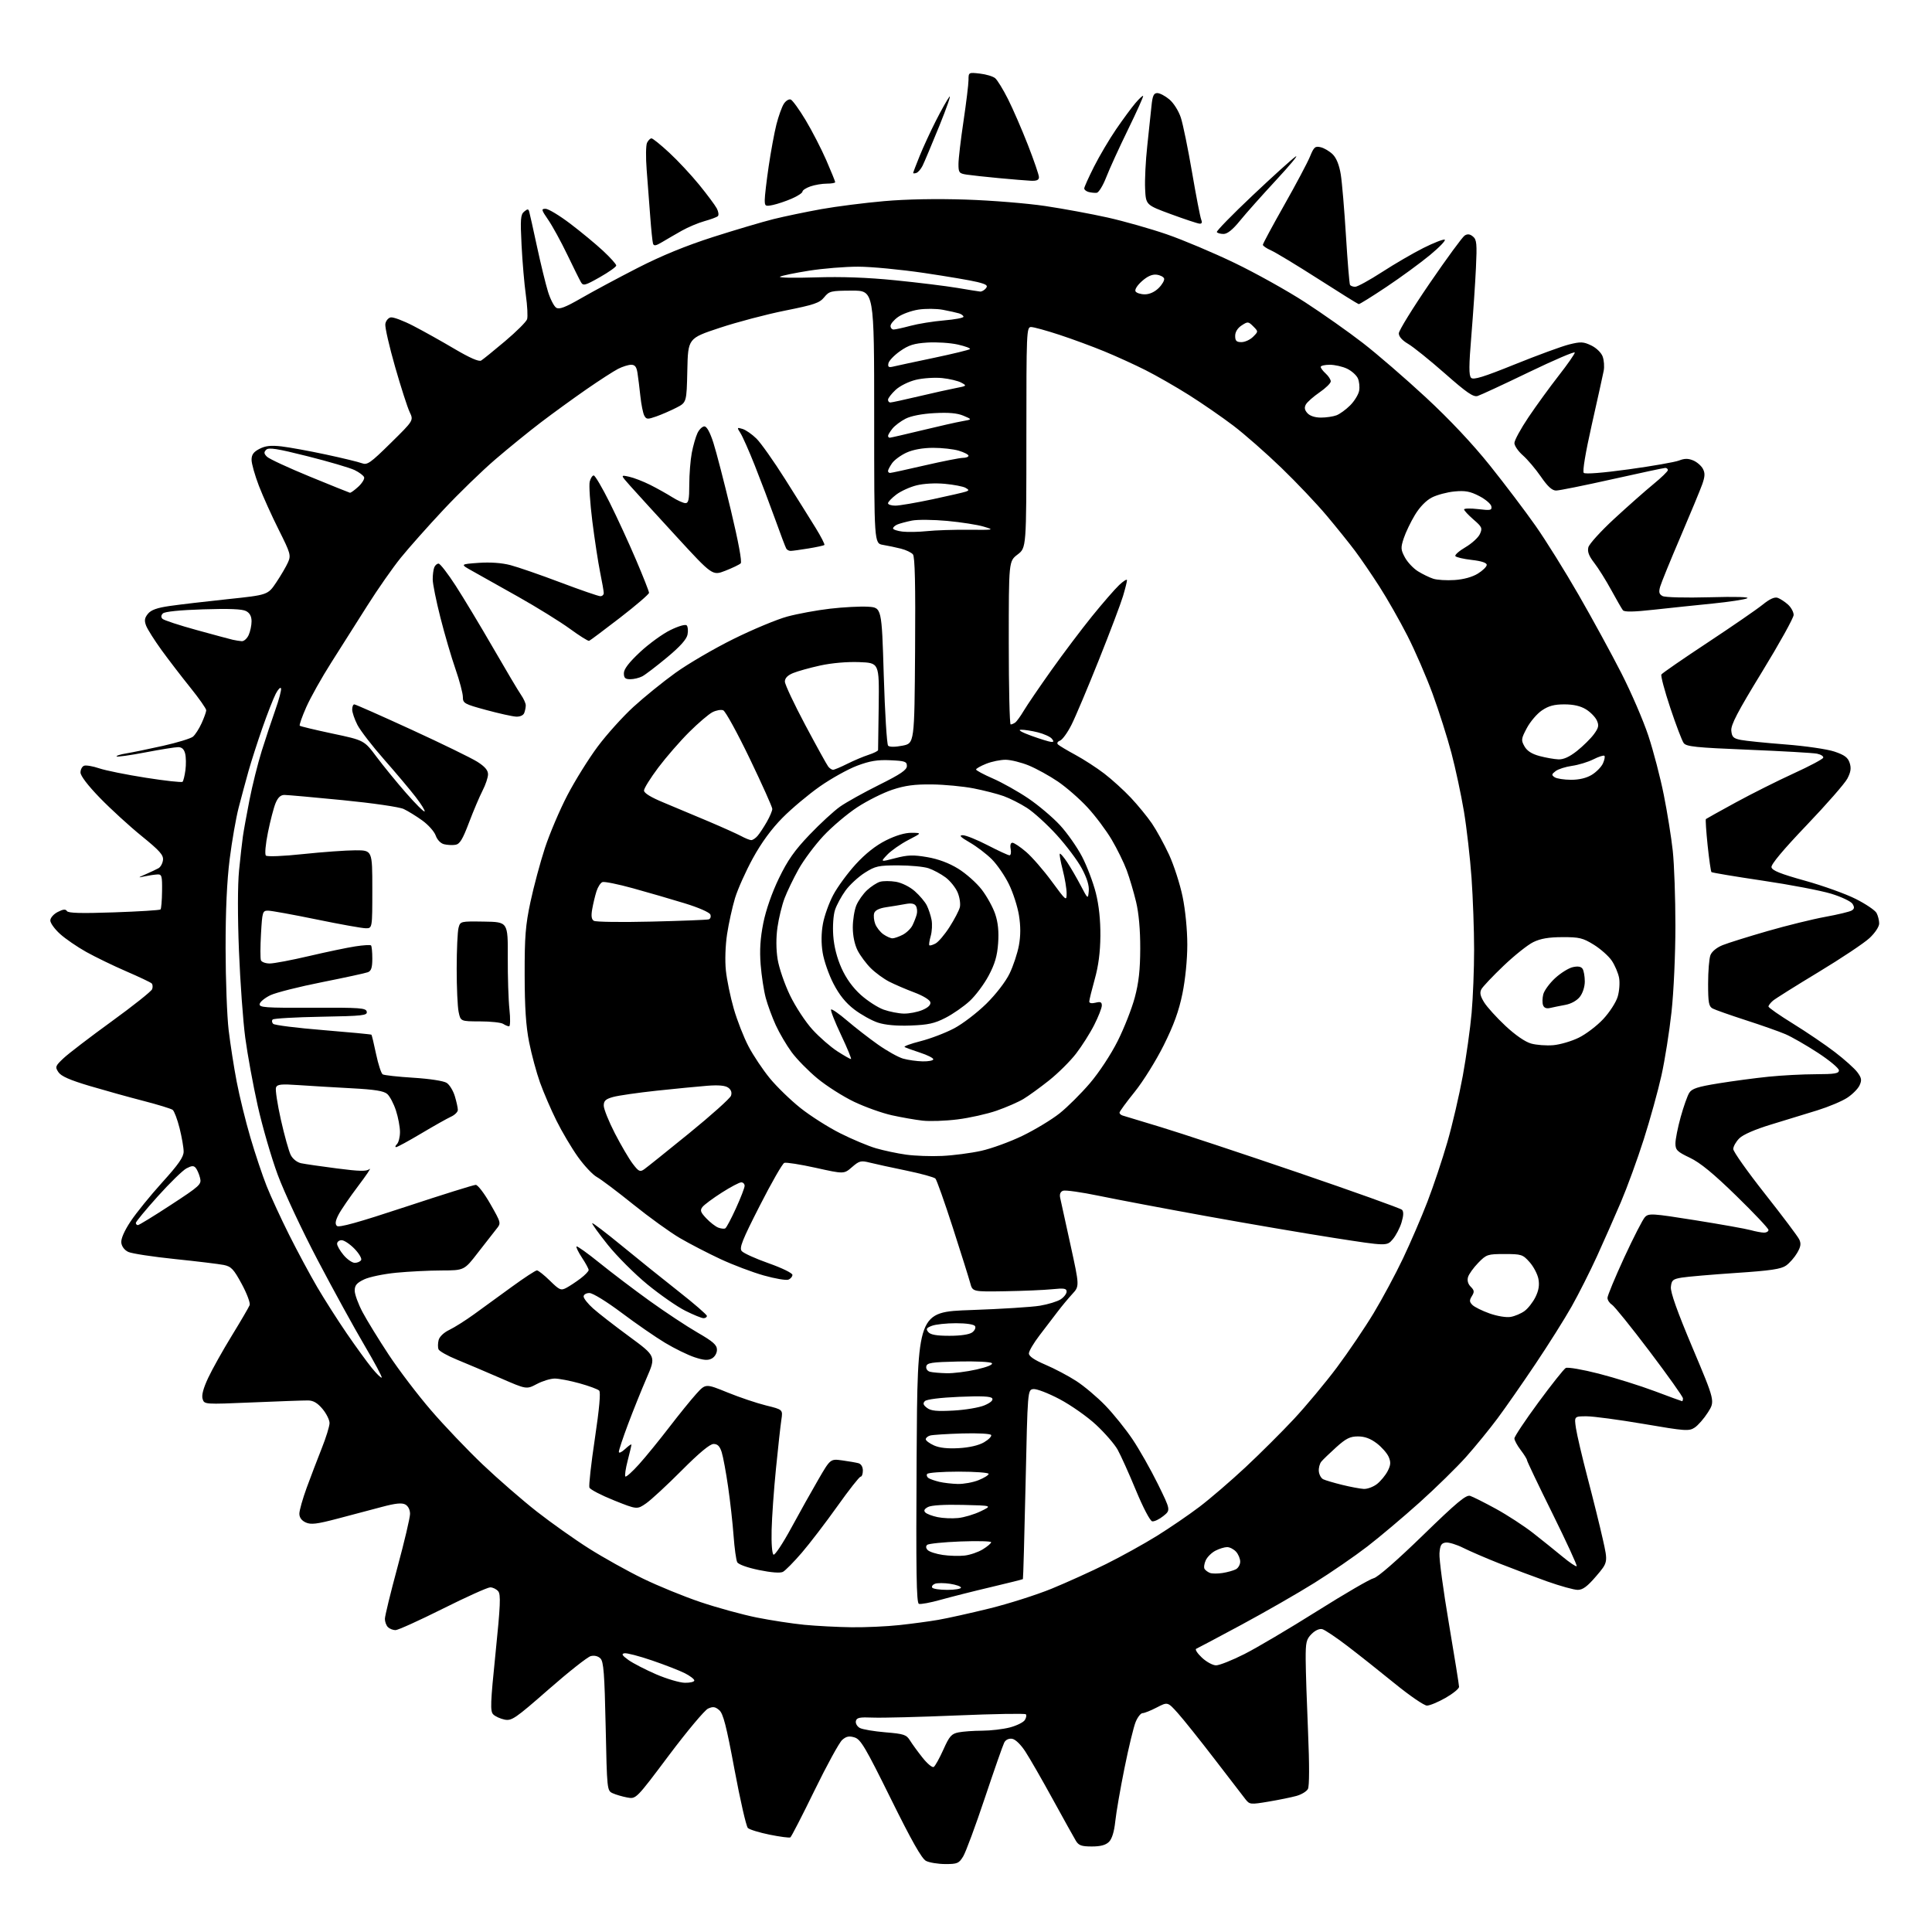 <?xml version="1.0" encoding="UTF-8" standalone="no"?>
<svg 
  version="1.1" 
  xmlns="http://www.w3.org/2000/svg" 
  xmlns:xlink="http://www.w3.org/1999/xlink" 
  xmlns:svg="http://www.w3.org/2000/svg"
  xmlns:rdf="http://www.w3.org/1999/02/22-rdf-syntax-ns#"
  xmlns:cc="http://creativecommons.org/ns#"
  xmlns:dc="http://purl.org/dc/elements/1.1/"
  viewBox="0 0 768 768"
  width="768"
  height="768"
>
<style>svg {background-color: white; }</style>"
<path stroke="none" fill="black" fill-rule="evenodd" d="M375.76,740.99C372.87,740.98 369.42,740.41 368.11,739.74C366.40,738.85 362.42,731.83 354.11,715.01C343.99,694.53 342.14,691.40 339.69,690.65C337.53,689.99 336.40,690.22 334.78,691.65C333.63,692.67 328.68,701.70 323.79,711.72C318.90,721.75 314.57,730.15 314.18,730.39C313.78,730.63 310.09,730.15 305.98,729.32C301.87,728.49 297.96,727.29 297.29,726.66C296.63,726.02 294.25,715.60 291.99,703.50C288.73,685.97 287.49,681.15 285.89,679.80C284.28,678.42 283.42,678.31 281.45,679.20C280.11,679.82 273.12,688.16 265.92,697.75C252.84,715.19 252.84,715.19 249.33,714.53C247.40,714.17 244.80,713.41 243.56,712.84C241.31,711.82 241.29,711.59 240.76,686.30C240.31,665.28 239.95,660.52 238.69,659.27C237.75,658.32 236.28,657.97 234.83,658.33C233.55,658.66 226.01,664.61 218.08,671.56C204.82,683.17 203.42,684.13 200.59,683.57C198.91,683.23 196.88,682.31 196.08,681.51C194.82,680.25 194.94,677.12 196.99,657.09C198.92,638.20 199.11,633.84 198.05,632.56C197.34,631.70 195.91,631.00 194.87,631.00C193.83,631.00 185.34,634.83 176.00,639.50C166.66,644.17 158.21,648.00 157.21,648.00C156.21,648.00 154.86,647.46 154.20,646.80C153.54,646.14 153.00,644.67 153.00,643.53C153.00,642.40 155.25,633.16 158.00,623.00C160.75,612.84 163.00,603.30 163.00,601.80C163.00,600.14 162.25,598.67 161.10,598.05C159.72,597.32 157.19,597.58 151.85,599.01C147.81,600.09 139.90,602.18 134.28,603.66C125.89,605.87 123.61,606.14 121.53,605.20C119.88,604.44 119.00,603.24 119.00,601.71C119.00,600.43 120.31,595.81 121.90,591.44C123.50,587.07 126.20,580.00 127.90,575.72C129.61,571.45 131.00,566.93 131.00,565.69C131.00,564.44 129.74,561.92 128.21,560.08C126.22,557.70 124.56,556.72 122.46,556.70C120.83,556.68 110.89,557.03 100.36,557.48C81.24,558.29 81.23,558.29 80.54,556.11C80.07,554.65 80.81,551.88 82.76,547.72C84.36,544.30 88.60,536.73 92.17,530.91C95.74,525.09 98.92,519.64 99.24,518.81C99.56,517.98 98.15,514.21 96.10,510.42C92.88,504.47 91.92,503.45 88.94,502.84C87.05,502.46 78.30,501.40 69.50,500.49C60.70,499.58 52.38,498.31 51.00,497.66C49.49,496.95 48.39,495.50 48.22,493.99C48.05,492.42 49.41,489.29 51.93,485.50C54.12,482.20 59.75,475.25 64.45,470.06C70.98,462.85 73.00,459.94 73.00,457.76C73.00,456.19 72.27,452.02 71.39,448.48C70.50,444.95 69.26,441.67 68.64,441.19C68.01,440.72 62.78,439.11 57.00,437.62C51.22,436.13 41.59,433.45 35.59,431.67C27.74,429.33 24.28,427.80 23.22,426.20C21.84,424.12 21.97,423.76 25.27,420.65C27.21,418.82 35.79,412.26 44.33,406.06C52.88,399.86 60.14,394.09 60.47,393.23C60.80,392.37 60.71,391.32 60.28,390.91C59.85,390.49 55.30,388.33 50.16,386.11C45.02,383.89 37.88,380.42 34.28,378.41C30.68,376.40 25.99,373.18 23.87,371.26C21.74,369.34 20.00,366.93 20.00,365.91C20.00,364.86 21.29,363.39 22.94,362.53C25.10,361.42 26.08,361.32 26.60,362.16C27.11,362.99 32.23,363.13 45.29,362.68C55.18,362.34 63.52,361.82 63.81,361.52C64.10,361.23 64.38,357.96 64.42,354.25C64.49,348.11 64.32,347.51 62.50,347.61C61.40,347.67 59.15,348.01 57.50,348.36C54.69,348.97 54.73,348.91 58.00,347.49C59.92,346.65 62.17,345.59 63.00,345.13C63.83,344.67 64.63,343.21 64.79,341.88C65.03,339.91 63.49,338.17 56.29,332.33C51.46,328.41 44.01,321.60 39.75,317.21C34.97,312.29 32.00,308.41 32.00,307.08C32.00,305.90 32.63,304.69 33.41,304.40C34.18,304.10 36.89,304.56 39.42,305.42C41.95,306.28 50.31,307.97 58.00,309.17C65.68,310.38 72.24,311.10 72.57,310.77C72.90,310.44 73.41,308.36 73.71,306.14C74.00,303.93 73.96,300.97 73.60,299.56C73.17,297.81 72.28,297.00 70.82,297.00C69.65,297.00 63.77,297.94 57.76,299.09C51.76,300.24 46.62,300.96 46.36,300.69C46.09,300.42 47.81,299.88 50.18,299.49C52.56,299.10 59.13,297.75 64.79,296.48C70.45,295.21 75.81,293.57 76.70,292.84C77.59,292.10 79.14,289.70 80.14,287.50C81.14,285.30 81.97,282.98 81.98,282.35C81.99,281.72 79.16,277.67 75.68,273.35C72.20,269.03 67.04,262.31 64.21,258.41C61.39,254.51 58.63,250.15 58.08,248.71C57.31,246.68 57.47,245.64 58.80,244.00C60.05,242.46 62.41,241.61 67.50,240.88C71.35,240.32 81.70,239.11 90.49,238.18C106.48,236.50 106.48,236.50 109.83,231.50C111.67,228.75 113.77,225.17 114.49,223.53C115.72,220.76 115.48,219.94 110.83,210.65C108.09,205.20 104.53,197.32 102.92,193.14C101.32,188.96 100.00,184.31 100.00,182.80C100.00,180.73 100.78,179.65 103.14,178.43C105.50,177.21 107.68,176.97 111.89,177.45C114.98,177.81 122.89,179.25 129.48,180.66C136.07,182.07 142.54,183.64 143.86,184.14C145.99,184.95 147.21,184.10 155.34,176.09C164.44,167.14 164.44,167.14 162.85,163.81C161.97,161.97 159.36,153.87 157.05,145.80C154.74,137.72 152.99,130.09 153.17,128.82C153.35,127.56 154.32,126.36 155.32,126.17C156.32,125.98 160.37,127.50 164.32,129.55C168.27,131.59 175.64,135.71 180.71,138.71C186.75,142.27 190.38,143.86 191.27,143.32C192.02,142.87 196.30,139.40 200.79,135.61C205.28,131.82 209.22,127.90 209.53,126.89C209.85,125.88 209.63,121.56 209.03,117.28C208.43,113.00 207.67,104.10 207.33,97.49C206.80,87.12 206.94,85.30 208.35,84.13C209.72,82.99 210.04,82.99 210.37,84.14C210.59,84.89 211.98,91.12 213.46,98.00C214.94,104.88 216.91,112.94 217.83,115.92C218.75,118.90 220.23,121.79 221.12,122.33C222.35,123.09 224.73,122.17 231.12,118.49C235.73,115.83 245.80,110.43 253.50,106.49C262.96,101.65 272.68,97.67 283.50,94.20C292.30,91.39 303.10,88.19 307.50,87.09C311.90,86.00 320.45,84.22 326.50,83.13C332.55,82.05 343.80,80.62 351.50,79.95C360.27,79.18 372.41,78.95 384.00,79.34C394.18,79.67 408.36,80.83 415.53,81.90C422.70,82.97 433.88,85.04 440.38,86.49C446.88,87.95 457.44,90.95 463.85,93.16C470.26,95.37 482.37,100.48 490.76,104.52C499.16,108.56 511.76,115.59 518.76,120.13C525.77,124.68 536.13,131.98 541.79,136.37C547.45,140.75 558.70,150.47 566.79,157.97C576.28,166.77 585.32,176.38 592.27,185.05C598.19,192.45 606.36,203.24 610.42,209.03C614.49,214.82 622.20,227.20 627.56,236.53C632.93,245.86 640.54,259.80 644.47,267.50C648.41,275.20 653.26,286.45 655.26,292.50C657.26,298.55 660.02,309.12 661.39,316.00C662.77,322.88 664.37,332.87 664.95,338.21C665.53,343.55 666.00,356.96 666.00,368.00C666.00,379.34 665.33,394.27 664.45,402.29C663.60,410.11 661.80,421.46 660.45,427.53C659.10,433.60 655.94,445.02 653.42,452.91C650.91,460.81 646.81,472.04 644.32,477.88C641.83,483.72 637.54,493.43 634.79,499.46C632.03,505.49 627.52,514.43 624.76,519.33C621.99,524.24 615.52,534.52 610.37,542.19C605.22,549.87 598.44,559.60 595.30,563.82C592.16,568.04 586.55,574.92 582.83,579.10C579.11,583.27 570.76,591.45 564.28,597.27C557.80,603.08 548.45,610.97 543.50,614.78C538.55,618.60 529.10,625.10 522.50,629.22C515.90,633.35 502.85,640.83 493.51,645.86C484.17,650.88 476.07,655.19 475.51,655.42C474.95,655.66 475.97,657.24 477.77,658.93C479.56,660.62 482.10,662.00 483.41,662.00C484.72,662.00 489.78,659.99 494.65,657.53C499.52,655.07 512.50,647.40 523.50,640.48C534.50,633.56 544.66,627.65 546.07,627.36C547.62,627.03 555.36,620.28 565.52,610.41C579.07,597.23 582.79,594.12 584.40,594.63C585.50,594.98 590.11,597.30 594.65,599.78C599.19,602.27 605.84,606.60 609.42,609.40C613.01,612.21 618.26,616.43 621.10,618.78C623.94,621.14 626.48,622.85 626.75,622.58C627.02,622.31 622.68,612.89 617.12,601.64C611.55,590.40 607.00,580.85 607.00,580.44C607.00,580.03 605.87,578.21 604.50,576.41C603.12,574.61 602.00,572.53 602.00,571.79C602.00,571.05 606.28,564.62 611.52,557.50C616.75,550.39 621.65,544.22 622.40,543.80C623.15,543.38 629.05,544.39 635.53,546.05C642.00,547.71 652.03,550.85 657.83,553.03C663.62,555.21 668.50,557.00 668.68,557.00C668.86,557.00 669.00,556.49 669.00,555.86C669.00,555.24 663.04,546.85 655.76,537.22C648.48,527.59 641.73,519.22 640.76,518.62C639.79,518.01 639.00,516.80 639.00,515.92C639.00,515.05 641.99,507.84 645.64,499.91C649.30,491.99 653.01,484.74 653.89,483.82C655.40,482.25 656.70,482.33 673.93,485.07C684.06,486.69 693.96,488.45 695.93,489.00C697.89,489.54 700.29,489.99 701.25,489.99C702.21,490.00 703.00,489.51 703.00,488.92C703.00,488.33 697.26,482.24 690.25,475.41C681.09,466.47 675.88,462.20 671.76,460.23C666.71,457.83 666.02,457.15 666.01,454.56C666.00,452.95 666.94,448.22 668.09,444.06C669.24,439.90 670.78,435.56 671.51,434.41C672.57,432.73 674.87,431.99 683.17,430.65C688.85,429.73 697.77,428.54 703.00,428.01C708.23,427.47 716.66,427.03 721.75,427.02C729.36,427.00 731.00,426.73 731.00,425.48C731.00,424.64 727.23,421.50 722.62,418.49C718.02,415.49 712.23,412.17 709.76,411.11C707.29,410.05 700.18,407.54 693.94,405.53C687.71,403.51 681.80,401.43 680.81,400.90C679.27,400.08 679.00,398.59 679.00,391.03C679.00,386.14 679.41,381.04 679.92,379.70C680.48,378.24 682.41,376.65 684.79,375.70C686.96,374.83 694.99,372.32 702.62,370.12C710.25,367.92 720.60,365.37 725.60,364.46C730.61,363.55 735.33,362.41 736.10,361.93C737.17,361.26 737.24,360.64 736.40,359.29C735.79,358.32 731.97,356.50 727.90,355.26C723.83,354.02 711.56,351.67 700.64,350.06C689.72,348.44 680.58,346.91 680.33,346.67C680.08,346.42 679.40,341.65 678.81,336.07C678.23,330.48 677.92,325.77 678.12,325.59C678.33,325.41 683.67,322.43 690.00,318.98C696.33,315.53 706.66,310.35 712.96,307.47C719.27,304.59 724.58,301.77 724.76,301.21C724.95,300.64 723.84,299.92 722.30,299.60C720.76,299.29 708.48,298.58 695.00,298.03C674.09,297.18 670.32,296.79 669.29,295.37C668.62,294.46 666.22,288.16 663.96,281.38C661.70,274.60 660.11,268.63 660.43,268.12C660.74,267.61 668.99,261.91 678.75,255.47C688.51,249.02 698.38,242.23 700.67,240.37C703.50,238.08 705.43,237.21 706.67,237.65C707.68,238.01 709.51,239.21 710.75,240.32C711.99,241.44 713.00,243.29 713.00,244.44C713.00,245.60 707.36,255.76 700.47,267.02C690.70,282.98 688.00,288.16 688.22,290.47C688.46,292.98 689.04,293.54 692.00,294.13C693.92,294.51 701.92,295.32 709.77,295.93C717.69,296.54 726.33,297.80 729.20,298.76C733.23,300.12 734.57,301.11 735.27,303.27C735.95,305.35 735.72,306.90 734.34,309.53C733.33,311.45 726.05,319.77 718.18,328.01C708.89,337.73 703.97,343.61 704.19,344.74C704.44,346.04 707.77,347.38 717.51,350.09C724.65,352.08 733.74,355.34 737.71,357.35C741.68,359.35 745.39,361.86 745.96,362.93C746.53,363.99 747.00,365.87 747.00,367.09C747.00,368.37 745.38,370.82 743.16,372.90C741.04,374.88 731.93,380.96 722.91,386.41C713.88,391.86 705.71,396.99 704.75,397.81C703.79,398.64 703.00,399.67 703.00,400.11C703.00,400.55 707.39,403.61 712.75,406.92C718.11,410.23 725.60,415.31 729.39,418.22C733.18,421.12 737.20,424.72 738.32,426.22C740.01,428.49 740.16,429.36 739.21,431.43C738.59,432.80 736.37,435.03 734.29,436.39C732.21,437.75 726.90,439.98 722.50,441.35C718.10,442.72 709.84,445.25 704.14,446.98C697.65,448.95 692.89,451.02 691.39,452.52C690.08,453.83 689.00,455.74 689.00,456.76C689.00,457.78 694.67,465.78 701.59,474.55C708.51,483.32 714.65,491.48 715.22,492.68C716.03,494.38 715.84,495.59 714.38,498.08C713.35,499.85 711.38,502.09 710.00,503.07C708.02,504.48 703.86,505.10 690.00,506.02C680.38,506.67 670.70,507.50 668.50,507.87C664.95,508.47 664.47,508.89 664.20,511.60C664.00,513.68 666.74,521.39 672.83,535.82C681.76,556.99 681.76,556.99 678.94,561.43C677.39,563.87 675.02,566.59 673.67,567.48C671.39,568.98 670.02,568.88 653.42,566.04C643.63,564.37 633.41,563.00 630.70,563.00C625.77,563.00 625.77,563.00 626.47,567.75C626.86,570.36 628.94,579.25 631.10,587.50C633.27,595.75 635.98,606.67 637.12,611.77C639.21,621.04 639.21,621.04 634.53,626.52C631.02,630.63 629.18,632.00 627.17,632.00C625.70,632.00 620.22,630.48 615.00,628.63C609.77,626.77 601.23,623.56 596.00,621.49C590.77,619.42 584.33,616.64 581.67,615.31C579.01,613.97 575.86,613.02 574.67,613.19C572.92,613.44 572.44,614.27 572.21,617.50C572.04,619.70 573.73,632.24 575.96,645.37C578.18,658.50 580.00,669.83 580.00,670.55C580.00,671.27 577.58,673.24 574.63,674.93C571.67,676.62 568.35,678.00 567.23,678.00C566.12,678.00 560.37,674.06 554.46,669.25C548.55,664.44 540.07,657.71 535.61,654.31C531.15,650.90 526.66,647.89 525.64,647.62C524.52,647.32 522.83,648.08 521.39,649.52C519.27,651.64 519.00,652.80 519.03,659.70C519.05,663.99 519.47,676.92 519.97,688.44C520.53,701.53 520.51,710.04 519.92,711.14C519.40,712.12 517.34,713.36 515.35,713.91C513.35,714.47 508.36,715.48 504.27,716.17C497.14,717.37 496.76,717.33 495.16,715.32C494.25,714.17 488.72,706.99 482.88,699.36C477.03,691.74 470.43,683.48 468.21,681.00C464.17,676.50 464.17,676.50 459.83,678.75C457.45,679.99 454.91,681.00 454.20,681.00C453.48,681.00 452.25,682.55 451.46,684.45C450.66,686.35 448.66,694.61 447.01,702.81C445.35,711.00 443.70,720.55 443.34,724.01C442.91,728.11 442.04,730.96 440.84,732.16C439.55,733.45 437.52,734.00 434.02,734.00C429.93,734.00 428.80,733.60 427.68,731.75C426.93,730.51 422.81,723.10 418.52,715.28C414.23,707.45 409.32,698.90 407.60,696.28C405.74,693.42 403.61,691.38 402.31,691.19C400.99,691.00 399.77,691.59 399.20,692.69C398.68,693.69 395.22,703.59 391.50,714.69C387.79,725.80 383.91,736.26 382.89,737.94C381.19,740.73 380.57,741.00 375.76,740.99zM371.17,702.39C371.73,702.05 373.45,698.96 374.99,695.53C377.40,690.14 378.22,689.21 381.02,688.65C382.80,688.29 387.01,687.99 390.38,687.98C393.74,687.97 398.71,687.39 401.42,686.69C404.12,685.98 406.81,684.66 407.38,683.75C407.96,682.84 408.14,681.80 407.78,681.45C407.42,681.09 395.06,681.30 380.32,681.92C365.57,682.54 350.59,682.92 347.03,682.77C341.64,682.55 340.51,682.78 340.22,684.18C340.03,685.11 340.75,686.33 341.81,686.90C342.87,687.47 347.43,688.24 351.95,688.62C359.34,689.23 360.31,689.56 361.76,691.90C362.65,693.33 364.90,696.42 366.77,698.76C368.63,701.11 370.61,702.74 371.17,702.39zM272.25,668.93C274.31,668.97 276.00,668.56 276.00,668.02C276.00,667.48 274.31,666.19 272.25,665.14C270.19,664.09 264.31,661.81 259.20,660.06C254.08,658.31 249.14,657.02 248.21,657.20C246.92,657.45 247.31,658.08 249.85,659.90C251.69,661.20 256.63,663.75 260.84,665.57C265.05,667.38 270.19,668.90 272.25,668.93zM338.50,646.86C344.00,646.93 352.55,646.54 357.50,646.00C362.45,645.47 369.43,644.53 373.00,643.91C376.57,643.30 385.74,641.26 393.37,639.38C400.99,637.50 412.10,633.96 418.04,631.53C423.99,629.09 433.73,624.68 439.68,621.73C445.63,618.78 454.71,613.75 459.86,610.56C465.00,607.36 472.65,602.14 476.86,598.94C481.06,595.75 489.24,588.72 495.03,583.32C500.82,577.92 509.52,569.25 514.37,564.06C519.21,558.86 526.90,549.64 531.45,543.56C535.99,537.48 542.56,527.77 546.04,522.00C549.52,516.23 554.78,506.43 557.73,500.22C560.68,494.02 565.04,483.90 567.42,477.72C569.80,471.55 573.37,460.88 575.35,454.00C577.34,447.12 580.09,435.28 581.48,427.67C582.87,420.06 584.45,408.81 584.99,402.67C585.54,396.53 585.98,385.20 585.98,377.50C585.98,369.80 585.52,356.98 584.96,349.00C584.39,341.02 583.03,329.10 581.93,322.50C580.82,315.90 578.59,305.48 576.97,299.35C575.35,293.21 571.99,282.64 569.50,275.85C567.01,269.06 562.49,258.63 559.45,252.68C556.41,246.73 551.42,237.95 548.35,233.18C545.29,228.41 540.93,222.03 538.66,219.00C536.39,215.97 531.33,209.68 527.40,205.00C523.48,200.32 515.35,191.75 509.34,185.95C503.33,180.15 494.76,172.62 490.29,169.22C485.83,165.83 477.88,160.34 472.63,157.03C467.38,153.72 459.57,149.25 455.29,147.10C451.00,144.94 443.68,141.60 439.00,139.68C434.32,137.75 426.28,134.78 421.12,133.09C415.96,131.39 410.89,130.00 409.87,130.00C408.07,130.00 408.00,131.70 408.00,173.88C408.00,217.76 408.00,217.76 404.50,220.43C401.00,223.10 401.00,223.10 401.00,255.55C401.00,273.40 401.34,287.99 401.75,287.98C402.16,287.98 402.97,287.64 403.55,287.23C404.13,286.83 405.68,284.70 406.98,282.50C408.29,280.30 413.19,273.10 417.88,266.50C422.56,259.90 429.86,250.22 434.08,245.00C438.31,239.78 443.17,234.18 444.89,232.56C446.60,230.95 448.00,230.08 448.00,230.63C448.00,231.18 447.29,234.03 446.42,236.95C445.55,239.87 441.23,251.32 436.80,262.38C432.38,273.45 427.49,285.03 425.93,288.12C424.37,291.22 422.33,294.04 421.38,294.41C420.36,294.80 420.03,295.42 420.58,295.95C421.09,296.44 424.20,298.30 427.50,300.08C430.80,301.87 435.98,305.22 439.00,307.54C442.02,309.86 446.77,314.17 449.55,317.13C452.32,320.08 456.08,324.67 457.90,327.33C459.71,329.98 462.78,335.58 464.72,339.76C466.65,343.95 469.07,351.45 470.10,356.44C471.20,361.76 471.97,369.63 471.97,375.50C471.97,381.48 471.19,389.32 470.03,395.00C468.62,401.91 466.59,407.50 462.60,415.50C459.59,421.55 454.40,429.88 451.08,434.00C447.75,438.12 445.03,441.85 445.02,442.28C445.01,442.71 445.56,443.23 446.25,443.44C446.94,443.65 453.80,445.73 461.50,448.06C469.20,450.39 493.67,458.50 515.89,466.08C538.10,473.67 556.74,480.34 557.31,480.91C558.01,481.61 557.96,483.20 557.13,485.95C556.47,488.16 554.88,491.19 553.61,492.67C551.29,495.36 551.29,495.36 530.40,492.11C518.90,490.32 496.00,486.41 479.50,483.42C463.00,480.43 443.80,476.80 436.83,475.35C429.87,473.91 423.45,473.00 422.56,473.34C421.50,473.75 421.12,474.73 421.45,476.23C421.73,477.48 423.57,485.87 425.54,494.88C429.13,511.27 429.13,511.27 426.26,514.38C424.68,516.10 422.06,519.25 420.44,521.38C418.82,523.51 415.59,527.75 413.25,530.80C410.91,533.85 409.00,537.10 409.00,538.02C409.00,539.14 411.20,540.63 415.56,542.49C419.16,544.02 424.68,546.93 427.83,548.97C430.97,551.00 436.18,555.39 439.40,558.73C442.63,562.07 447.49,568.11 450.20,572.15C452.92,576.19 457.44,584.18 460.26,589.90C465.37,600.30 465.37,600.30 462.43,602.66C460.82,603.96 458.83,604.90 458.02,604.75C457.17,604.60 454.40,599.31 451.52,592.35C448.76,585.68 445.49,578.42 444.25,576.22C443.01,574.03 439.16,569.59 435.69,566.37C432.22,563.14 425.70,558.56 421.19,556.18C416.66,553.79 412.00,552.00 410.75,552.18C408.50,552.50 408.50,552.50 407.68,589.99C407.22,610.61 406.75,627.59 406.62,627.72C406.49,627.85 400.78,629.27 393.94,630.89C387.10,632.50 378.13,634.77 374.01,635.92C369.89,637.08 365.96,637.81 365.27,637.55C364.29,637.17 364.10,624.81 364.37,579.29C364.71,521.50 364.71,521.50 386.11,520.76C397.87,520.35 410.15,519.58 413.39,519.04C416.62,518.50 420.34,517.36 421.64,516.50C422.94,515.65 424.00,514.27 424.00,513.43C424.00,512.17 423.00,512.00 418.25,512.49C415.09,512.81 406.67,513.17 399.55,513.29C386.61,513.50 386.61,513.50 385.67,510.00C385.15,508.07 382.04,498.18 378.76,488.00C375.47,477.82 372.36,469.05 371.85,468.51C371.34,467.96 366.10,466.53 360.21,465.31C354.32,464.10 347.78,462.67 345.68,462.14C342.24,461.27 341.56,461.45 338.68,463.95C335.50,466.72 335.50,466.72 324.30,464.23C318.14,462.87 312.50,461.98 311.77,462.26C311.03,462.54 306.65,470.20 302.02,479.29C295.01,493.03 293.81,496.07 294.85,497.32C295.55,498.16 300.36,500.34 305.55,502.17C310.83,504.03 315.00,506.07 315.00,506.78C315.00,507.49 314.27,508.34 313.38,508.68C312.49,509.03 308.10,508.28 303.63,507.02C299.16,505.77 291.42,502.84 286.43,500.52C281.43,498.19 274.17,494.43 270.28,492.16C266.39,489.89 258.04,483.86 251.72,478.77C245.39,473.67 238.88,468.77 237.25,467.88C235.62,466.99 232.24,463.39 229.73,459.88C227.23,456.37 223.39,449.90 221.21,445.50C219.02,441.10 216.08,434.27 214.66,430.31C213.25,426.36 211.30,419.16 210.34,414.31C209.07,407.94 208.58,400.51 208.56,387.50C208.53,372.32 208.89,367.77 210.87,358.50C212.16,352.45 214.74,342.84 216.60,337.14C218.47,331.44 222.48,321.99 225.53,316.14C228.58,310.29 234.01,301.57 237.60,296.76C241.18,291.96 247.58,284.86 251.81,280.99C256.04,277.12 263.55,271.03 268.50,267.47C273.45,263.90 283.80,257.85 291.50,254.04C299.20,250.22 308.88,246.19 313.00,245.08C317.12,243.97 324.77,242.56 330.00,241.96C335.23,241.35 341.98,241.00 345.00,241.18C350.50,241.50 350.50,241.50 351.31,268.50C351.76,283.35 352.54,295.92 353.04,296.42C353.59,296.99 355.80,296.99 358.72,296.42C363.50,295.50 363.50,295.50 363.76,258.62C363.95,232.34 363.70,221.34 362.90,220.37C362.28,219.63 360.13,218.60 358.13,218.10C356.14,217.60 352.93,216.92 351.00,216.60C347.50,216.00 347.50,216.00 347.50,165.75C347.50,115.50 347.50,115.50 338.63,115.53C330.29,115.56 329.64,115.71 327.63,118.17C325.80,120.43 323.63,121.16 312.07,123.47C304.69,124.95 292.99,128.03 286.07,130.33C273.50,134.50 273.50,134.50 273.22,147.24C272.94,159.99 272.94,159.99 268.82,162.09C266.55,163.25 262.97,164.81 260.86,165.55C257.42,166.76 256.92,166.73 256.11,165.20C255.61,164.27 254.91,160.80 254.56,157.50C254.21,154.20 253.69,150.04 253.41,148.25C253.04,145.83 252.40,145.00 250.91,145.00C249.80,145.00 247.46,145.73 245.70,146.63C243.94,147.53 238.22,151.22 233.00,154.84C227.78,158.47 219.68,164.34 215.00,167.91C210.32,171.47 202.18,178.09 196.91,182.61C191.64,187.13 182.33,196.16 176.24,202.67C170.15,209.17 162.54,217.74 159.33,221.70C156.12,225.66 150.15,234.21 146.05,240.70C141.95,247.19 135.49,257.38 131.70,263.35C127.90,269.32 123.42,277.31 121.74,281.11C120.06,284.91 118.90,288.23 119.15,288.48C119.40,288.74 125.27,290.14 132.18,291.61C144.76,294.27 144.76,294.27 149.71,300.89C152.43,304.52 157.72,311.00 161.47,315.28C165.21,319.56 168.50,322.83 168.78,322.55C169.06,322.28 167.45,319.68 165.21,316.78C162.96,313.87 157.31,307.16 152.64,301.85C147.96,296.54 143.21,290.37 142.07,288.14C140.93,285.91 140.00,283.16 140.00,282.04C140.00,280.92 140.38,280.00 140.84,280.00C141.30,280.00 151.53,284.53 163.58,290.06C175.62,295.59 187.39,301.33 189.73,302.81C192.72,304.70 194.00,306.18 194.00,307.79C194.00,309.05 193.02,311.97 191.82,314.29C190.63,316.61 188.20,322.32 186.43,327.00C183.87,333.76 182.76,335.57 181.00,335.83C179.79,336.02 177.76,335.91 176.50,335.59C175.15,335.25 173.79,333.82 173.20,332.14C172.65,330.56 170.24,327.86 167.85,326.14C165.46,324.42 162.14,322.37 160.47,321.59C158.77,320.79 148.19,319.25 136.33,318.08C124.72,316.94 114.25,316.00 113.06,316.00C111.56,316.00 110.48,317.00 109.55,319.25C108.81,321.04 107.45,326.26 106.52,330.86C105.54,335.68 105.20,339.60 105.70,340.10C106.21,340.61 112.50,340.36 120.54,339.50C128.22,338.69 137.54,338.02 141.25,338.01C148.00,338.00 148.00,338.00 148.00,353.50C148.00,369.00 148.00,369.00 145.43,369.00C144.01,369.00 135.21,367.43 125.86,365.50C116.51,363.58 107.83,362.00 106.57,362.00C104.38,362.00 104.25,362.42 103.75,371.21C103.46,376.28 103.45,381.01 103.72,381.71C103.99,382.42 105.57,383.00 107.23,383.00C108.89,383.00 115.93,381.67 122.87,380.04C129.82,378.41 138.08,376.68 141.24,376.20C144.39,375.71 147.20,375.54 147.49,375.82C147.77,376.10 148.00,378.46 148.00,381.06C148.00,384.64 147.57,385.95 146.25,386.47C145.29,386.84 137.07,388.62 128.00,390.43C118.92,392.23 109.71,394.56 107.51,395.60C105.32,396.65 103.39,398.22 103.22,399.09C102.95,400.50 105.27,400.67 124.19,400.59C143.30,400.51 145.49,400.67 145.79,402.17C146.08,403.67 144.26,403.87 127.64,404.17C117.48,404.35 108.82,404.85 108.40,405.27C107.98,405.69 108.06,406.46 108.59,406.99C109.12,407.52 118.05,408.64 128.45,409.48C138.84,410.33 147.48,411.15 147.65,411.31C147.81,411.48 148.65,414.94 149.50,419.02C150.36,423.09 151.54,426.71 152.12,427.07C152.70,427.43 158.20,428.04 164.34,428.42C170.81,428.83 176.37,429.68 177.56,430.46C178.70,431.20 180.16,433.58 180.81,435.77C181.47,437.95 182.00,440.40 182.00,441.21C182.00,442.02 180.76,443.24 179.25,443.92C177.74,444.61 172.41,447.61 167.41,450.59C162.42,453.56 157.94,456.00 157.46,456.00C156.99,456.00 157.14,455.46 157.80,454.80C158.46,454.14 159.00,451.97 159.00,449.98C159.00,447.99 158.28,444.14 157.39,441.43C156.51,438.72 154.95,435.77 153.94,434.88C152.57,433.67 149.01,433.10 139.80,432.61C133.04,432.25 123.63,431.69 118.90,431.36C111.71,430.86 110.21,431.02 109.71,432.30C109.39,433.15 110.27,438.94 111.67,445.17C113.07,451.40 114.83,457.70 115.59,459.17C116.39,460.72 118.12,462.08 119.73,462.41C121.25,462.73 127.64,463.66 133.93,464.47C142.97,465.64 145.68,465.69 146.88,464.72C147.72,464.05 145.68,467.10 142.35,471.50C139.03,475.90 135.52,481.01 134.57,482.86C133.32,485.29 133.13,486.53 133.92,487.32C134.70,488.10 142.39,485.96 161.32,479.70C175.79,474.92 188.30,471.00 189.12,471.00C189.93,471.00 192.55,474.42 194.92,478.60C199.22,486.14 199.23,486.21 197.37,488.49C196.34,489.76 193.04,493.99 190.03,497.89C184.55,505.00 184.55,505.00 175.53,505.03C170.56,505.04 162.45,505.45 157.50,505.93C152.54,506.41 146.81,507.60 144.75,508.58C141.80,509.99 141.00,510.94 141.00,513.04C141.00,514.52 142.41,518.37 144.13,521.61C145.85,524.85 150.52,532.45 154.51,538.50C158.50,544.55 166.05,554.48 171.30,560.57C176.54,566.67 185.80,576.38 191.87,582.16C197.95,587.94 207.63,596.35 213.38,600.86C219.13,605.36 228.49,611.99 234.17,615.58C239.85,619.17 249.45,624.52 255.50,627.47C261.55,630.42 271.90,634.65 278.50,636.87C285.10,639.09 295.12,641.84 300.77,642.98C306.42,644.11 314.97,645.42 319.77,645.89C324.57,646.35 333.00,646.79 338.50,646.86zM376.56,632.00C379.55,632.00 382.00,631.60 382.00,631.11C382.00,630.63 380.05,629.94 377.67,629.58C375.29,629.22 372.60,629.22 371.68,629.57C370.76,629.92 370.26,630.61 370.56,631.10C370.87,631.60 373.57,632.00 376.56,632.00zM311.22,624.84C310.15,625.39 306.56,625.12 301.68,624.11C297.09,623.17 293.52,621.88 293.06,621.00C292.62,620.17 291.97,615.45 291.61,610.50C291.25,605.55 290.27,596.77 289.43,591.00C288.60,585.23 287.45,579.04 286.88,577.25C286.13,574.89 285.25,574.00 283.65,574.00C282.20,574.00 277.93,577.55 270.98,584.53C265.22,590.32 258.87,596.19 256.88,597.58C253.25,600.10 253.25,600.10 244.04,596.41C238.98,594.38 234.59,592.10 234.30,591.33C234.00,590.57 234.98,581.80 236.47,571.86C238.26,559.87 238.83,553.43 238.18,552.78C237.63,552.23 234.11,550.93 230.36,549.89C226.61,548.85 222.18,548.00 220.52,548.00C218.86,548.00 215.65,548.97 213.40,550.17C209.29,552.34 209.29,552.34 198.90,547.81C193.18,545.32 185.42,542.03 181.66,540.49C177.90,538.96 174.59,537.09 174.30,536.35C174.02,535.60 174.04,533.96 174.36,532.70C174.70,531.34 176.45,529.68 178.64,528.64C180.67,527.66 185.08,524.88 188.42,522.46C191.76,520.03 198.54,515.11 203.47,511.52C208.40,507.93 212.88,505.00 213.43,505.00C213.98,505.00 216.30,506.84 218.60,509.10C222.41,512.84 222.98,513.08 225.14,511.94C226.44,511.25 228.96,509.58 230.75,508.23C232.54,506.87 234.00,505.36 234.00,504.86C234.00,504.36 232.81,502.16 231.35,499.96C229.90,497.76 228.92,495.75 229.18,495.49C229.44,495.23 233.55,498.16 238.31,502.01C243.07,505.86 252.03,512.66 258.23,517.12C264.43,521.58 272.99,527.24 277.25,529.70C283.49,533.30 285.00,534.64 285.00,536.55C285.00,537.93 284.13,539.39 282.95,540.03C281.39,540.86 279.74,540.74 276.07,539.52C273.41,538.64 268.15,536.06 264.37,533.79C260.59,531.52 252.80,526.14 247.06,521.83C241.06,517.34 235.63,514.00 234.31,514.00C233.01,514.00 232.00,514.61 232.00,515.38C232.00,516.14 233.70,518.28 235.77,520.13C237.84,521.99 244.32,527.02 250.16,531.31C260.79,539.13 260.79,539.13 257.03,547.81C254.96,552.59 251.63,560.87 249.63,566.21C247.63,571.54 246.00,576.46 246.00,577.13C246.00,577.80 247.12,577.29 248.50,576.00C249.88,574.71 251.00,573.93 251.00,574.28C251.00,574.62 250.33,577.48 249.51,580.63C248.69,583.78 248.28,586.61 248.59,586.93C248.91,587.24 251.39,585.02 254.09,582.00C256.80,578.98 262.17,572.38 266.03,567.35C269.90,562.31 274.73,556.35 276.78,554.09C280.50,549.99 280.50,549.99 289.15,553.51C293.91,555.45 300.82,557.78 304.51,558.69C311.22,560.34 311.22,560.34 310.60,564.42C310.26,566.66 309.30,575.34 308.47,583.70C307.63,592.06 306.85,603.09 306.73,608.20C306.59,613.64 306.92,617.71 307.50,618.00C308.05,618.27 311.20,613.52 314.50,607.44C317.80,601.36 322.66,592.67 325.30,588.14C330.09,579.89 330.09,579.89 334.80,580.53C337.38,580.88 340.29,581.39 341.25,581.65C342.30,581.94 343.00,583.10 343.00,584.57C343.00,585.91 342.60,587.00 342.11,587.00C341.62,587.00 337.46,592.29 332.87,598.75C328.27,605.21 321.91,613.53 318.73,617.23C315.54,620.93 312.16,624.36 311.22,624.84zM486.00,625.29C487.93,624.98 490.29,624.33 491.25,623.83C492.21,623.34 493.00,621.97 493.00,620.79C493.00,619.62 492.26,617.83 491.35,616.83C490.43,615.82 488.84,615.00 487.80,615.00C486.75,615.00 484.66,615.64 483.15,616.43C481.63,617.21 479.89,618.94 479.29,620.27C478.68,621.60 478.48,623.14 478.84,623.69C479.20,624.25 480.18,624.96 481.00,625.27C481.82,625.58 484.07,625.59 486.00,625.29zM383.45,618.36C385.63,618.11 388.89,616.99 390.70,615.87C392.52,614.75 394.00,613.49 394.00,613.06C394.00,612.64 388.49,612.50 381.75,612.76C375.01,613.02 369.07,613.63 368.55,614.12C367.95,614.67 368.05,615.45 368.80,616.20C369.47,616.87 372.14,617.73 374.75,618.11C377.36,618.50 381.28,618.61 383.45,618.36zM380.84,603.44C383.23,603.21 387.28,602.00 389.84,600.76C394.50,598.50 394.50,598.50 382.74,598.22C375.41,598.04 370.20,598.36 368.89,599.06C367.41,599.85 367.10,600.50 367.84,601.24C368.42,601.82 370.61,602.65 372.70,603.08C374.79,603.52 378.45,603.68 380.84,603.44zM542.12,591.87C543.55,591.94 545.92,591.06 547.39,589.91C548.85,588.76 550.74,586.47 551.60,584.81C552.84,582.41 552.93,581.25 552.03,579.15C551.40,577.69 549.27,575.26 547.29,573.75C544.79,571.85 542.49,571.00 539.82,571.00C536.68,571.00 535.07,571.80 531.23,575.25C528.64,577.59 525.95,580.17 525.26,581.00C524.58,581.83 524.12,583.58 524.26,584.90C524.39,586.22 525.17,587.63 526.00,588.03C526.83,588.44 530.20,589.44 533.50,590.25C536.80,591.07 540.68,591.79 542.12,591.87zM380.73,589.90C383.06,589.95 386.77,589.28 388.98,588.39C391.19,587.51 393.00,586.38 393.00,585.89C393.00,585.40 387.63,585.00 381.06,585.00C374.49,585.00 368.86,585.42 368.54,585.93C368.23,586.44 368.50,587.19 369.15,587.59C369.79,587.99 371.71,588.65 373.41,589.06C375.11,589.46 378.40,589.84 380.73,589.90zM381.17,575.66C385.37,575.42 389.07,574.56 391.17,573.33C393.00,572.26 394.27,570.96 394.00,570.44C393.72,569.91 388.74,569.64 382.50,569.82C376.45,570.00 370.71,570.37 369.75,570.64C368.79,570.91 368.00,571.58 368.00,572.12C368.00,572.66 369.46,573.76 371.25,574.57C373.43,575.56 376.69,575.92 381.17,575.66zM379.00,560.72C383.68,560.47 389.22,559.54 391.32,558.65C393.74,557.63 394.88,556.62 394.43,555.88C393.92,555.05 390.14,554.88 381.26,555.26C373.77,555.58 368.34,556.26 367.65,556.97C366.78,557.85 366.99,558.51 368.50,559.66C370.06,560.85 372.38,561.08 379.00,560.72zM151.73,547.61C151.97,547.36 148.90,541.61 144.90,534.83C140.89,528.05 132.54,512.83 126.32,501.00C120.10,489.18 112.94,473.88 110.40,467.00C107.86,460.12 104.27,447.75 102.43,439.50C100.59,431.25 98.37,419.10 97.49,412.50C96.61,405.90 95.49,390.38 94.99,378.00C94.44,364.19 94.46,351.83 95.03,346.00C95.55,340.77 96.23,334.70 96.55,332.50C96.86,330.30 98.04,323.78 99.17,318.01C100.30,312.25 102.49,303.47 104.04,298.51C105.59,293.56 108.04,286.19 109.47,282.14C110.91,278.09 111.92,274.26 111.71,273.64C111.50,273.01 110.55,273.98 109.61,275.80C108.67,277.61 106.29,283.69 104.33,289.30C102.37,294.91 99.88,302.65 98.79,306.50C97.71,310.35 95.95,316.88 94.88,321.00C93.81,325.12 92.20,334.35 91.30,341.50C90.20,350.19 89.66,361.96 89.68,377.00C89.69,389.38 90.24,404.00 90.89,409.50C91.55,415.00 92.98,424.23 94.09,430.00C95.19,435.77 97.65,445.77 99.55,452.22C101.44,458.66 104.34,467.31 105.98,471.44C107.62,475.57 111.65,484.31 114.93,490.86C118.21,497.41 123.24,506.76 126.09,511.63C128.95,516.51 134.22,524.77 137.80,530.00C141.38,535.23 145.88,541.42 147.80,543.78C149.71,546.13 151.48,547.85 151.73,547.61zM376.30,545.88C378.94,545.95 384.28,545.28 388.15,544.40C392.49,543.41 394.84,542.44 394.27,541.87C393.75,541.35 387.75,541.06 380.93,541.22C370.29,541.46 368.48,541.74 368.21,543.17C368.02,544.11 368.66,545.03 369.69,545.30C370.69,545.56 373.66,545.82 376.30,545.88zM377.43,531.00C381.88,531.00 385.32,530.49 386.46,529.65C387.48,528.91 387.99,527.79 387.59,527.15C387.17,526.46 384.12,526.00 380.01,526.00C376.22,526.00 371.93,526.46 370.46,527.02C368.24,527.86 367.99,528.29 369.01,529.52C369.89,530.58 372.30,531.00 377.43,531.00zM279.66,524.00C278.92,524.00 275.66,522.67 272.41,521.04C269.16,519.42 262.38,514.70 257.34,510.57C252.30,506.43 245.22,499.35 241.61,494.84C238.00,490.32 235.21,486.45 235.42,486.24C235.63,486.03 240.91,490.06 247.15,495.18C253.39,500.31 263.56,508.49 269.75,513.36C275.94,518.22 281.00,522.61 281.00,523.10C281.00,523.60 280.40,524.00 279.66,524.00zM600.50,523.49C602.15,523.21 604.62,522.17 606.00,521.17C607.38,520.18 609.33,517.69 610.35,515.64C611.66,513.01 612.01,510.88 611.55,508.41C611.19,506.49 609.60,503.47 608.03,501.71C605.32,498.67 604.79,498.50 598.10,498.50C591.34,498.50 590.88,498.65 587.62,502.00C585.74,503.93 583.92,506.47 583.57,507.64C583.16,509.02 583.54,510.40 584.64,511.50C586.07,512.93 586.15,513.54 585.09,515.23C584.05,516.90 584.09,517.52 585.32,518.75C586.14,519.57 589.22,521.09 592.16,522.13C595.17,523.19 598.81,523.79 600.50,523.49zM141.03,502.00C142.05,502.00 143.18,501.51 143.55,500.91C143.92,500.32 142.74,498.29 140.92,496.41C139.10,494.54 136.80,493.00 135.80,493.00C134.81,493.00 134.00,493.64 134.00,494.42C134.00,495.21 135.17,497.23 136.59,498.92C138.01,500.62 140.01,502.00 141.03,502.00zM288.32,488.28C288.78,488.01 290.69,484.41 292.57,480.27C294.46,476.13 296.00,472.13 296.00,471.38C296.00,470.62 295.39,470.00 294.66,470.00C293.92,470.00 290.43,471.84 286.91,474.09C283.38,476.34 279.94,478.90 279.25,479.78C278.20,481.12 278.45,481.86 280.75,484.30C282.26,485.90 284.40,487.56 285.50,487.99C286.60,488.41 287.87,488.55 288.32,488.28zM54.82,487.00C55.27,487.00 61.17,483.39 67.92,478.97C79.58,471.35 80.17,470.80 79.52,468.23C79.15,466.73 78.38,464.96 77.82,464.28C77.02,463.31 76.24,463.34 74.15,464.43C72.69,465.18 67.56,470.18 62.75,475.53C57.94,480.88 54.00,485.65 54.00,486.13C54.00,486.61 54.37,487.00 54.82,487.00zM256.07,464.81C257.10,464.09 265.14,457.65 273.93,450.50C282.72,443.35 290.21,436.63 290.58,435.58C291.02,434.31 290.64,433.21 289.50,432.38C288.31,431.50 285.65,431.26 281.13,431.61C277.48,431.89 268.43,432.78 261.00,433.57C253.57,434.37 245.81,435.49 243.75,436.06C240.74,436.89 240.00,437.57 240.00,439.51C240.00,440.83 241.99,445.79 244.42,450.51C246.86,455.24 250.05,460.69 251.52,462.61C253.89,465.72 254.40,465.97 256.07,464.81zM374.52,459.50C378.92,459.30 385.90,458.39 390.02,457.48C394.13,456.57 401.55,453.87 406.50,451.47C411.45,449.07 418.06,445.07 421.20,442.58C424.33,440.09 429.76,434.69 433.26,430.59C436.92,426.30 441.62,419.16 444.30,413.81C446.87,408.69 449.93,400.90 451.10,396.50C452.68,390.59 453.24,385.49 453.26,377.00C453.28,369.60 452.69,363.00 451.61,358.50C450.69,354.65 449.02,349.02 447.91,346.00C446.79,342.98 444.10,337.47 441.91,333.77C439.73,330.08 435.39,324.29 432.27,320.93C429.16,317.56 423.88,312.96 420.55,310.69C417.22,308.43 412.02,305.56 409.00,304.31C405.98,303.07 401.82,302.04 399.77,302.02C397.72,302.01 394.23,302.72 392.02,303.61C389.81,304.49 388.00,305.52 388.00,305.89C388.00,306.25 391.01,307.87 394.69,309.47C398.37,311.07 404.69,314.62 408.73,317.35C412.76,320.07 418.43,324.86 421.32,327.98C424.20,331.09 428.18,336.76 430.16,340.57C432.13,344.38 434.59,350.88 435.62,355.00C436.85,359.89 437.47,365.80 437.42,372.00C437.37,378.51 436.66,383.95 435.17,389.26C433.98,393.53 433.00,397.52 433.00,398.12C433.00,398.79 433.97,398.97 435.50,398.59C437.46,398.10 438.00,398.34 437.99,399.73C437.98,400.70 436.62,404.17 434.96,407.44C433.31,410.71 430.06,415.83 427.74,418.84C425.43,421.84 420.60,426.63 417.02,429.48C413.43,432.33 408.85,435.65 406.83,436.86C404.81,438.08 400.04,440.16 396.23,441.49C392.42,442.82 385.40,444.39 380.63,444.98C375.86,445.58 369.60,445.80 366.73,445.47C363.85,445.15 358.35,444.18 354.50,443.33C350.65,442.48 343.90,440.07 339.50,437.97C335.10,435.86 328.54,431.69 324.92,428.69C321.31,425.70 316.69,420.99 314.67,418.23C312.64,415.47 309.81,410.65 308.38,407.52C306.95,404.39 305.15,399.50 304.39,396.66C303.63,393.82 302.72,387.88 302.37,383.45C301.92,377.69 302.22,373.01 303.42,366.95C304.47,361.73 306.83,354.94 309.61,349.18C313.11,341.94 315.83,338.07 321.81,331.81C326.04,327.38 331.51,322.35 333.96,320.63C336.41,318.91 343.39,315.02 349.46,312.00C358.00,307.75 360.50,306.05 360.50,304.50C360.50,302.73 359.74,302.47 353.89,302.21C348.77,301.98 345.78,302.48 340.70,304.39C337.09,305.75 330.44,309.45 325.91,312.62C321.39,315.79 314.71,321.39 311.07,325.07C306.69,329.49 302.71,334.92 299.30,341.13C296.47,346.28 293.27,353.43 292.18,357.02C291.10,360.61 289.68,367.04 289.03,371.31C288.34,375.87 288.14,381.86 288.55,385.79C288.93,389.48 290.34,396.31 291.68,400.96C293.02,405.62 295.66,412.37 297.55,415.96C299.44,419.56 303.24,425.25 305.99,428.60C308.74,431.96 314.23,437.29 318.18,440.44C322.14,443.59 329.26,448.12 334.01,450.50C338.76,452.89 345.17,455.58 348.26,456.47C351.36,457.37 356.72,458.51 360.19,458.99C363.66,459.48 370.11,459.71 374.52,459.50zM366.75,421.91C369.09,421.96 371.00,421.59 371.00,421.08C371.00,420.57 368.64,419.39 365.75,418.45C362.86,417.50 360.10,416.50 359.61,416.22C359.13,415.94 361.96,414.89 365.91,413.89C369.86,412.89 375.88,410.59 379.29,408.78C382.70,406.98 388.45,402.57 392.08,399.00C395.94,395.19 399.77,390.22 401.32,387.00C402.79,383.98 404.45,378.95 405.03,375.83C405.74,371.94 405.75,368.18 405.05,363.84C404.49,360.36 402.69,354.78 401.05,351.46C399.42,348.13 396.37,343.69 394.29,341.60C392.20,339.50 388.25,336.49 385.50,334.90C381.81,332.77 381.08,332.02 382.70,332.01C383.90,332.00 388.37,333.80 392.62,336.00C396.87,338.20 400.78,340.00 401.29,340.00C401.81,340.00 402.02,338.88 401.76,337.50C401.46,335.97 401.74,335.00 402.46,335.00C403.11,335.00 405.56,336.64 407.90,338.65C410.25,340.66 414.83,345.93 418.08,350.36C423.83,358.18 424.00,358.32 424.00,355.10C424.00,353.28 423.30,349.09 422.44,345.78C421.59,342.48 421.07,339.59 421.30,339.37C421.52,339.14 422.84,340.68 424.24,342.78C425.63,344.88 428.05,349.05 429.62,352.05C432.48,357.50 432.48,357.50 432.80,354.26C433.02,352.09 432.11,349.11 430.06,345.26C428.37,342.09 423.85,336.07 420.03,331.88C416.20,327.68 410.90,322.86 408.24,321.16C405.59,319.45 401.41,317.34 398.96,316.46C396.51,315.58 391.12,314.20 387.00,313.39C382.88,312.59 375.42,311.88 370.42,311.82C363.51,311.75 359.76,312.25 354.68,313.94C351.01,315.16 344.75,318.30 340.76,320.91C336.77,323.53 330.72,328.65 327.32,332.29C323.92,335.94 319.48,341.89 317.45,345.52C315.43,349.14 312.91,354.35 311.87,357.09C310.83,359.83 309.57,365.01 309.06,368.60C308.47,372.73 308.49,377.41 309.12,381.32C309.66,384.72 311.87,391.17 314.03,395.65C316.21,400.17 320.20,406.24 322.99,409.30C325.76,412.33 330.20,416.20 332.85,417.90C335.50,419.61 337.94,421.00 338.27,421.00C338.60,421.00 336.83,416.69 334.34,411.43C331.85,406.17 330.06,401.61 330.37,401.30C330.68,400.99 333.53,402.97 336.71,405.69C339.90,408.42 345.43,412.71 349.00,415.23C352.57,417.75 357.07,420.27 359.00,420.82C360.93,421.37 364.41,421.86 366.75,421.91zM617.44,415.48C620.16,415.24 624.71,413.91 627.56,412.51C630.42,411.12 634.80,407.79 637.30,405.11C639.80,402.44 642.39,398.44 643.05,396.22C643.72,394.01 643.96,390.62 643.61,388.71C643.25,386.79 641.94,383.72 640.71,381.89C639.47,380.06 636.25,377.20 633.55,375.53C629.21,372.85 627.78,372.50 621.07,372.53C615.63,372.54 612.38,373.10 609.50,374.51C607.30,375.58 601.98,379.82 597.68,383.93C593.37,388.04 589.41,392.23 588.87,393.24C588.14,394.61 588.42,395.94 589.97,398.45C591.11,400.30 594.92,404.50 598.43,407.79C602.38,411.48 606.28,414.17 608.66,414.83C610.77,415.42 614.72,415.71 617.44,415.48zM202.37,407.98C201.89,407.98 200.82,407.53 200.00,407.00C199.18,406.47 195.03,406.02 190.80,406.02C183.09,406.00 183.09,406.00 182.31,402.25C181.88,400.19 181.53,392.43 181.54,385.00C181.55,377.57 181.88,370.31 182.27,368.85C182.98,366.21 183.01,366.21 192.45,366.35C201.91,366.50 201.91,366.50 201.85,380.50C201.81,388.20 202.11,397.54 202.51,401.25C202.91,404.96 202.84,407.99 202.37,407.98zM362.00,407.66C356.45,407.87 351.94,407.47 349.00,406.51C346.52,405.70 342.29,403.34 339.58,401.27C336.16,398.65 333.63,395.51 331.30,391.00C329.45,387.43 327.53,381.89 327.02,378.70C326.41,374.92 326.45,370.90 327.13,367.20C327.70,364.06 329.55,358.90 331.24,355.73C332.92,352.56 336.94,347.08 340.18,343.54C344.07,339.30 348.14,336.09 352.19,334.06C356.15,332.09 359.77,331.02 362.41,331.05C366.50,331.10 366.50,331.10 361.00,333.95C357.98,335.53 354.25,338.13 352.71,339.75C349.92,342.69 349.92,342.69 355.90,341.13C360.86,339.84 363.03,339.77 368.57,340.72C372.96,341.47 377.20,343.05 380.88,345.31C383.97,347.21 388.19,350.95 390.25,353.63C392.31,356.31 394.73,360.70 395.62,363.38C396.75,366.77 397.10,370.33 396.77,374.97C396.41,380.01 395.47,383.21 393.00,387.84C391.20,391.23 387.80,395.78 385.45,397.94C383.10,400.10 378.78,403.11 375.84,404.61C371.50,406.84 368.91,407.41 362.00,407.66zM359.28,402.92C361.36,402.96 364.66,402.33 366.61,401.52C368.94,400.54 370.04,399.48 369.83,398.41C369.64,397.47 366.96,395.83 363.44,394.51C360.11,393.26 355.61,391.32 353.44,390.21C351.27,389.09 348.00,386.70 346.17,384.89C344.34,383.08 341.98,379.91 340.92,377.84C339.73,375.50 339.00,372.03 339.00,368.66C339.00,365.68 339.64,361.73 340.42,359.87C341.20,358.02 343.11,355.31 344.67,353.86C346.23,352.41 348.53,350.91 349.79,350.53C351.05,350.15 353.90,350.15 356.12,350.52C358.46,350.92 361.62,352.48 363.63,354.25C365.54,355.93 367.69,358.47 368.41,359.90C369.13,361.33 369.98,363.92 370.31,365.66C370.64,367.39 370.49,370.29 369.97,372.09C369.46,373.89 369.21,375.55 369.43,375.76C369.65,375.98 370.76,375.66 371.90,375.05C373.04,374.44 375.55,371.49 377.46,368.49C379.38,365.49 381.22,361.97 381.55,360.66C381.88,359.35 381.49,356.70 380.68,354.77C379.87,352.84 377.70,350.14 375.86,348.77C374.01,347.40 370.97,345.76 369.10,345.14C367.23,344.51 361.81,344.00 357.05,344.00C349.18,344.00 347.97,344.27 343.74,346.95C341.18,348.58 337.74,351.76 336.09,354.03C334.45,356.30 332.57,359.76 331.93,361.72C331.26,363.75 330.96,368.15 331.23,371.94C331.53,376.23 332.70,380.81 334.51,384.85C336.37,388.98 338.97,392.58 342.18,395.48C344.86,397.88 348.95,400.52 351.27,401.35C353.60,402.17 357.20,402.88 359.28,402.92zM616.26,400.67C614.76,401.03 613.81,400.68 613.40,399.60C613.06,398.72 613.09,396.77 613.47,395.27C613.84,393.78 615.96,390.88 618.18,388.83C620.40,386.79 623.57,384.81 625.23,384.45C627.28,384.00 628.52,384.22 629.11,385.14C629.58,385.89 629.98,388.13 629.98,390.12C629.99,392.23 629.17,394.78 628.02,396.25C626.83,397.76 624.53,399.04 622.27,399.45C620.20,399.83 617.49,400.38 616.26,400.67zM354.77,373.00C355.50,373.00 357.33,372.36 358.84,371.59C360.34,370.81 362.09,369.12 362.72,367.84C363.36,366.55 364.12,364.60 364.41,363.50C364.71,362.40 364.56,360.88 364.09,360.12C363.49,359.16 362.20,358.93 359.86,359.38C358.01,359.73 354.60,360.29 352.28,360.63C349.51,361.04 347.86,361.86 347.50,362.99C347.20,363.95 347.38,365.87 347.91,367.27C348.44,368.66 349.90,370.52 351.16,371.40C352.42,372.28 354.04,373.00 354.77,373.00zM258.95,366.35C270.80,366.07 281.05,365.67 281.73,365.46C282.41,365.25 282.70,364.39 282.38,363.55C282.04,362.67 277.73,360.78 272.15,359.07C266.84,357.44 257.63,354.76 251.67,353.12C245.72,351.47 240.23,350.36 239.47,350.65C238.71,350.94 237.65,352.60 237.10,354.34C236.55,356.08 235.79,359.24 235.42,361.36C234.93,364.10 235.12,365.46 236.07,366.04C236.80,366.50 247.10,366.64 258.95,366.35zM298.60,333.96C299.20,333.98 300.36,333.21 301.17,332.25C301.99,331.29 303.63,328.79 304.83,326.69C306.02,324.60 307.00,322.29 307.00,321.56C307.00,320.82 302.97,311.84 298.05,301.60C293.12,291.36 288.37,282.69 287.48,282.35C286.59,282.01 284.66,282.36 283.19,283.12C281.72,283.88 277.56,287.43 273.96,291.01C270.35,294.60 264.84,300.94 261.70,305.10C258.57,309.27 256.00,313.38 256.00,314.25C256.00,315.26 258.74,316.94 263.75,319.01C268.01,320.77 276.07,324.15 281.65,326.52C287.23,328.89 293.08,331.52 294.65,332.37C296.22,333.22 297.99,333.94 298.60,333.96zM624.50,309.98C627.75,309.99 630.64,309.30 632.77,308.00C634.57,306.90 636.55,304.88 637.18,303.50C637.81,302.12 638.08,300.75 637.78,300.45C637.48,300.15 635.50,300.78 633.37,301.86C631.24,302.93 627.42,304.09 624.89,304.44C622.35,304.80 619.42,305.73 618.39,306.52C616.75,307.77 616.70,308.09 618.00,308.97C618.83,309.52 621.75,309.97 624.50,309.98zM331.16,306.00C331.66,306.00 334.19,304.94 336.78,303.64C339.38,302.34 343.19,300.73 345.25,300.06C347.31,299.39 349.02,298.54 349.05,298.17C349.07,297.80 349.18,289.85 349.30,280.50C349.50,263.50 349.50,263.50 341.51,263.20C336.66,263.02 330.56,263.56 326.01,264.56C321.88,265.47 317.04,266.82 315.25,267.56C313.08,268.45 312.00,269.58 312.00,270.94C312.00,272.06 315.66,279.84 320.13,288.24C324.60,296.63 328.70,304.06 329.25,304.75C329.80,305.44 330.65,306.00 331.16,306.00zM619.50,301.86C621.54,301.94 623.90,300.87 626.90,298.49C629.32,296.56 632.32,293.60 633.58,291.89C635.49,289.31 635.68,288.39 634.76,286.37C634.15,285.04 632.22,283.06 630.46,281.98C628.31,280.65 625.50,280.00 621.86,280.00C617.81,280.00 615.58,280.60 612.92,282.41C610.97,283.73 608.28,286.89 606.94,289.42C604.68,293.67 604.61,294.21 606.00,296.68C607.03,298.51 608.91,299.71 612.00,300.54C614.48,301.20 617.85,301.79 619.50,301.86zM417.87,294.92C418.93,294.98 418.98,294.68 418.09,293.61C417.46,292.85 414.95,291.72 412.53,291.11C410.10,290.50 407.08,290.04 405.81,290.08C404.45,290.12 406.18,291.12 410.00,292.50C413.57,293.79 417.12,294.88 417.87,294.92zM205.14,284.87C203.69,284.80 198.34,283.61 193.25,282.23C184.54,279.87 184.00,279.56 184.00,277.07C184.00,275.62 182.68,270.62 181.06,265.96C179.44,261.31 176.74,252.10 175.07,245.50C173.39,238.90 172.01,232.07 172.01,230.33C172.00,228.59 172.27,226.45 172.61,225.58C172.94,224.71 173.73,224.02 174.36,224.05C174.99,224.08 178.03,228.02 181.12,232.80C184.22,237.59 190.91,248.70 195.99,257.50C201.07,266.30 206.07,274.72 207.11,276.21C208.15,277.70 209.00,279.58 209.00,280.38C209.00,281.18 208.73,282.55 208.39,283.42C208.03,284.36 206.72,284.95 205.14,284.87zM250.57,270.00C248.53,270.00 248.00,269.51 248.00,267.61C248.00,265.97 250.00,263.36 254.41,259.23C257.94,255.93 263.36,251.99 266.47,250.47C269.76,248.86 272.47,248.08 272.98,248.61C273.46,249.10 273.60,250.74 273.30,252.26C272.93,254.14 270.33,257.05 265.13,261.36C260.93,264.85 256.52,268.22 255.32,268.85C254.11,269.48 251.98,270.00 250.57,270.00zM96.09,254.88C96.96,254.95 98.20,253.85 98.84,252.45C99.48,251.05 100.00,248.59 100.00,246.99C100.00,245.01 99.30,243.69 97.82,242.91C96.32,242.10 91.03,241.89 80.78,242.22C71.50,242.51 65.47,243.13 64.75,243.85C63.99,244.61 63.93,245.33 64.60,246.00C65.15,246.55 71.20,248.54 78.05,250.42C84.90,252.31 91.40,254.06 92.50,254.31C93.60,254.56 95.22,254.82 96.09,254.88zM234.18,254.75C233.79,254.90 230.34,252.73 226.52,249.94C222.70,247.16 213.48,241.44 206.04,237.25C198.59,233.05 190.34,228.42 187.70,226.95C182.91,224.28 182.91,224.28 190.19,223.75C194.86,223.42 199.42,223.74 202.88,224.64C205.86,225.42 214.82,228.51 222.79,231.53C230.76,234.54 237.90,237.00 238.64,237.00C239.39,237.00 240.00,236.44 240.00,235.75C240.00,235.06 239.35,231.35 238.56,227.50C237.78,223.65 236.38,214.52 235.46,207.22C234.55,199.91 234.08,192.82 234.42,191.47C234.76,190.11 235.48,189.00 236.01,189.00C236.55,189.00 239.39,193.84 242.34,199.75C245.29,205.66 250.02,215.93 252.85,222.58C255.68,229.22 258.00,235.10 258.00,235.65C258.00,236.20 252.80,240.67 246.44,245.58C240.09,250.48 234.57,254.61 234.18,254.75zM657.72,242.34C649.38,243.27 645.71,243.33 645.12,242.57C644.66,241.98 642.57,238.35 640.47,234.50C638.37,230.65 635.33,225.80 633.72,223.73C631.60,220.99 630.96,219.29 631.40,217.55C631.73,216.23 636.39,211.11 641.75,206.16C647.11,201.22 654.09,195.05 657.25,192.46C660.41,189.87 663.00,187.36 663.00,186.88C663.00,186.39 662.54,186.00 661.99,186.00C661.43,186.00 651.93,188.03 640.89,190.50C629.85,192.97 619.80,195.00 618.57,195.00C616.98,195.00 615.23,193.40 612.54,189.49C610.45,186.46 607.23,182.65 605.37,181.02C603.52,179.39 602.00,177.19 602.00,176.12C602.00,175.05 604.52,170.42 607.60,165.85C610.68,161.27 616.08,153.84 619.60,149.33C623.12,144.83 626.00,140.69 626.00,140.14C626.00,139.60 617.79,143.11 607.75,147.95C597.71,152.80 588.54,157.05 587.38,157.41C585.68,157.92 583.07,156.13 574.38,148.47C568.39,143.20 561.82,137.90 559.76,136.70C557.38,135.30 556.03,133.77 556.05,132.50C556.07,131.40 561.60,122.43 568.35,112.57C575.10,102.71 581.35,94.18 582.23,93.63C583.37,92.91 584.32,93.02 585.53,94.03C587.01,95.25 587.17,96.90 586.71,106.47C586.43,112.54 585.61,124.59 584.90,133.25C583.89,145.42 583.87,149.27 584.79,150.19C585.71,151.11 589.67,149.89 602.24,144.81C611.18,141.20 620.86,137.65 623.74,136.93C628.36,135.78 629.41,135.83 632.52,137.31C634.51,138.26 636.49,140.15 637.06,141.67C637.62,143.14 637.82,145.73 637.49,147.42C637.16,149.12 635.04,158.72 632.77,168.77C630.25,179.97 629.01,187.41 629.57,187.97C630.14,188.54 637.10,187.99 647.50,186.56C656.85,185.27 665.82,183.70 667.43,183.07C669.61,182.21 671.06,182.20 673.05,183.02C674.53,183.63 676.26,185.12 676.91,186.33C677.83,188.04 677.77,189.38 676.67,192.51C675.89,194.70 671.99,204.12 668.01,213.42C664.02,222.73 660.40,231.62 659.95,233.17C659.31,235.39 659.52,236.21 660.89,236.94C661.88,237.47 669.97,237.68 679.57,237.42C689.98,237.13 695.73,237.30 694.50,237.85C693.40,238.34 687.33,239.26 681.00,239.90C674.67,240.53 664.20,241.63 657.72,242.34zM578.22,230.57C581.82,230.33 585.26,229.38 587.47,228.02C589.41,226.82 591.00,225.26 591.00,224.55C591.00,223.71 588.89,223.02 585.03,222.58C581.75,222.21 578.82,221.52 578.53,221.05C578.24,220.58 580.05,218.99 582.56,217.52C585.06,216.05 587.64,213.70 588.28,212.29C589.35,209.94 589.13,209.45 585.72,206.51C583.68,204.74 582.00,202.94 582.00,202.51C582.00,202.08 584.51,202.02 587.58,202.38C592.56,202.97 593.12,202.85 592.83,201.27C592.65,200.30 590.48,198.46 588.00,197.18C584.39,195.32 582.45,194.96 578.19,195.36C575.27,195.64 571.22,196.72 569.19,197.76C566.89,198.94 564.35,201.56 562.46,204.69C560.78,207.46 558.79,211.62 558.02,213.94C556.76,217.75 556.81,218.49 558.48,221.60C559.51,223.50 561.85,225.98 563.68,227.11C565.52,228.25 568.26,229.58 569.76,230.06C571.27,230.55 575.08,230.78 578.22,230.57zM288.36,226.87C283.22,228.88 283.22,228.88 268.86,213.25C260.96,204.65 252.73,195.63 250.56,193.19C246.62,188.76 246.62,188.76 250.06,189.50C251.95,189.91 255.74,191.38 258.49,192.76C261.23,194.14 265.16,196.34 267.22,197.64C269.28,198.94 271.64,200.00 272.48,200.00C273.70,200.00 274.00,198.56 274.00,192.64C274.00,188.59 274.45,182.92 274.99,180.04C275.54,177.16 276.56,173.61 277.26,172.15C277.96,170.69 279.20,169.50 280.01,169.50C280.96,169.50 282.25,171.85 283.58,176.00C284.73,179.57 287.85,191.62 290.52,202.76C293.53,215.34 295.02,223.37 294.44,223.94C293.92,224.44 291.19,225.76 288.36,226.87zM314.31,218.99C313.65,219.00 312.87,218.60 312.57,218.11C312.27,217.62 310.26,212.34 308.12,206.36C305.97,200.39 302.33,190.78 300.03,185.00C297.74,179.22 295.17,173.45 294.34,172.16C292.89,169.90 292.92,169.84 295.17,170.51C296.45,170.89 298.94,172.62 300.70,174.35C302.46,176.08 307.60,183.35 312.11,190.50C316.63,197.65 322.08,206.36 324.23,209.85C326.38,213.34 327.94,216.39 327.71,216.63C327.47,216.87 324.62,217.49 321.39,218.02C318.15,218.55 314.96,218.99 314.31,218.99zM368.50,211.13C371.80,210.78 379.23,210.54 385.00,210.59C395.27,210.68 395.40,210.65 391.03,209.34C388.57,208.60 382.04,207.58 376.53,207.07C371.01,206.56 364.70,206.50 362.50,206.94C360.30,207.39 357.71,208.08 356.75,208.48C355.79,208.88 355.00,209.59 355.00,210.05C355.00,210.50 356.69,211.08 358.75,211.32C360.81,211.56 365.20,211.48 368.50,211.13zM355.92,201.00C357.53,201.00 364.16,199.86 370.67,198.48C377.18,197.09 383.18,195.71 384.00,195.41C385.27,194.95 385.24,194.72 383.78,193.90C382.83,193.37 379.15,192.66 375.60,192.33C371.76,191.97 367.20,192.22 364.33,192.94C361.67,193.60 358.04,195.26 356.25,196.63C354.46,197.99 353.00,199.53 353.00,200.05C353.00,200.57 354.31,201.00 355.92,201.00zM139.10,195.88C139.44,195.94 140.93,194.86 142.43,193.48C143.93,192.09 144.97,190.40 144.75,189.73C144.53,189.05 142.81,187.76 140.93,186.85C139.04,185.94 130.65,183.48 122.28,181.37C110.19,178.33 106.81,177.79 105.82,178.78C104.84,179.76 104.90,180.33 106.12,181.55C106.97,182.40 114.60,185.94 123.08,189.42C131.56,192.90 138.77,195.81 139.10,195.88zM353.81,188.00C354.26,188.00 360.45,186.66 367.56,185.01C374.68,183.37 381.51,182.02 382.75,182.01C383.99,182.01 385.00,181.62 385.00,181.16C385.00,180.70 383.26,179.80 381.13,179.16C379.01,178.52 374.40,178.01 370.88,178.02C366.82,178.04 363.00,178.72 360.38,179.91C358.12,180.94 355.53,182.83 354.63,184.11C353.73,185.40 353.00,186.79 353.00,187.22C353.00,187.65 353.37,188.00 353.81,188.00zM353.68,174.00C354.05,174.00 359.79,172.68 366.43,171.07C373.07,169.46 380.30,167.82 382.50,167.44C386.50,166.74 386.50,166.74 383.00,165.26C380.53,164.22 377.15,163.91 371.50,164.22C366.57,164.48 362.16,165.33 360.00,166.43C358.07,167.41 355.72,169.18 354.77,170.36C353.82,171.54 353.03,172.84 353.02,173.25C353.01,173.66 353.31,174.00 353.68,174.00zM525.09,166.00C527.17,166.00 529.95,165.59 531.27,165.09C532.59,164.59 535.04,162.81 536.71,161.14C538.38,159.47 539.98,156.87 540.27,155.37C540.56,153.87 540.33,151.62 539.76,150.37C539.19,149.12 537.25,147.40 535.46,146.55C533.67,145.70 530.58,145.00 528.60,145.00C526.62,145.00 525.00,145.38 525.00,145.85C525.00,146.31 525.90,147.50 527.00,148.50C528.10,149.50 529.00,150.89 529.00,151.61C529.00,152.32 526.99,154.29 524.54,155.97C522.08,157.66 519.64,159.82 519.11,160.77C518.42,162.01 518.59,162.99 519.73,164.25C520.70,165.33 522.76,166.00 525.09,166.00zM353.92,160.00C354.43,160.00 359.49,158.90 365.17,157.56C370.85,156.22 377.52,154.73 380.00,154.26C384.34,153.42 384.42,153.35 382.16,152.12C380.88,151.41 377.44,150.59 374.53,150.29C371.62,149.99 366.93,150.30 364.12,150.97C361.18,151.68 357.72,153.40 356.00,155.00C354.35,156.54 353.00,158.30 353.00,158.90C353.00,159.51 353.41,160.00 353.92,160.00zM355.15,145.70C356.44,145.39 363.68,143.83 371.24,142.25C378.79,140.66 385.24,139.09 385.56,138.77C385.89,138.44 383.71,137.63 380.73,136.96C377.74,136.29 372.31,135.94 368.67,136.17C363.33,136.51 361.21,137.18 357.78,139.59C355.43,141.24 353.35,143.42 353.16,144.43C352.87,145.91 353.26,146.16 355.15,145.70zM493.50,136.00C494.88,136.00 496.95,135.05 498.11,133.89C500.22,131.78 500.22,131.78 498.18,129.73C496.23,127.78 496.00,127.77 493.56,129.37C491.95,130.42 491.00,131.97 491.00,133.52C491.00,135.50 491.51,136.00 493.50,136.00zM355.25,130.99C355.94,130.98 358.98,130.31 362.00,129.50C365.02,128.69 370.99,127.73 375.25,127.37C379.51,127.01 383.00,126.36 383.00,125.92C383.00,125.49 382.21,124.89 381.25,124.58C380.29,124.28 377.39,123.64 374.81,123.15C372.23,122.67 367.83,122.64 365.04,123.08C362.25,123.52 358.63,124.84 356.99,126.01C355.34,127.18 354.00,128.78 354.00,129.57C354.00,130.36 354.56,130.99 355.25,130.99zM540.11,120.90C539.77,120.84 532.52,116.33 524.00,110.87C515.48,105.42 507.04,100.31 505.25,99.53C503.46,98.74 502.00,97.74 502.01,97.30C502.02,96.86 505.84,89.75 510.51,81.50C515.18,73.25 519.79,64.57 520.75,62.21C522.30,58.43 522.79,58.00 525.00,58.53C526.38,58.85 528.52,60.13 529.77,61.35C531.25,62.81 532.36,65.58 532.97,69.30C533.48,72.45 534.41,83.45 535.04,93.76C535.67,104.06 536.40,112.83 536.65,113.25C536.91,113.66 537.84,114.00 538.72,114.00C539.60,114.00 544.41,111.36 549.41,108.13C554.41,104.89 561.80,100.59 565.83,98.57C569.87,96.55 573.67,95.06 574.28,95.26C574.89,95.46 572.27,98.22 568.45,101.38C564.63,104.54 556.82,110.25 551.11,114.06C545.40,117.88 540.45,120.95 540.11,120.90zM455.10,117.00C456.97,117.00 459.04,116.05 460.62,114.47C462.01,113.08 462.97,111.39 462.75,110.72C462.53,110.05 461.18,109.36 459.75,109.19C458.01,108.98 456.10,109.83 453.92,111.78C452.03,113.47 450.98,115.16 451.40,115.84C451.79,116.48 453.46,117.00 455.10,117.00zM389.63,115.90C390.25,115.95 391.27,115.38 391.90,114.62C392.82,113.51 392.19,113.03 388.55,112.12C386.08,111.49 376.51,109.87 367.28,108.50C358.05,107.14 346.28,106.01 341.12,106.01C335.96,106.00 327.18,106.72 321.62,107.60C316.05,108.48 310.86,109.55 310.08,109.98C309.30,110.41 315.60,110.54 324.08,110.27C334.57,109.93 344.77,110.30 356.00,111.43C365.07,112.34 376.10,113.70 380.50,114.44C384.90,115.19 389.01,115.84 389.63,115.90zM238.44,110.19C232.58,113.51 231.84,113.71 230.95,112.19C230.40,111.26 227.94,106.30 225.48,101.18C223.01,96.05 219.62,89.86 217.95,87.43C215.16,83.37 215.07,83.00 216.89,83.00C217.98,83.00 222.39,85.66 226.69,88.92C230.98,92.17 236.86,97.04 239.75,99.73C242.64,102.42 244.99,105.04 244.97,105.56C244.95,106.08 242.02,108.16 238.44,110.19zM263.25,96.21C260.72,97.73 259.91,97.87 259.58,96.83C259.36,96.10 258.85,91.22 258.47,86.00C258.09,80.78 257.46,72.45 257.06,67.50C256.67,62.55 256.74,57.71 257.21,56.75C257.68,55.79 258.48,55.00 258.98,55.00C259.48,55.00 262.66,57.56 266.04,60.70C269.43,63.83 274.78,69.57 277.94,73.45C281.10,77.33 284.25,81.56 284.94,82.86C285.62,84.15 285.81,85.54 285.34,85.94C284.88,86.34 282.48,87.23 280.00,87.92C277.52,88.61 273.48,90.32 271.00,91.72C268.52,93.12 265.04,95.14 263.25,96.21zM486.38,93.00C485.14,93.00 483.93,92.66 483.71,92.25C483.49,91.84 489.87,85.30 497.90,77.72C505.93,70.13 513.62,63.18 515.00,62.25C516.38,61.33 512.92,65.51 507.33,71.54C501.74,77.57 495.24,84.86 492.90,87.75C490.04,91.28 487.91,93.00 486.38,93.00zM476.86,88.91C476.11,88.87 471.00,87.17 465.50,85.15C455.50,81.47 455.50,81.47 455.20,75.02C455.03,71.48 455.41,63.84 456.05,58.04C456.68,52.24 457.43,45.14 457.72,42.25C458.14,38.06 458.61,37.00 460.05,37.00C461.04,37.00 463.20,38.14 464.85,39.53C466.56,40.97 468.53,44.10 469.41,46.78C470.26,49.38 472.26,59.15 473.86,68.50C475.46,77.85 477.10,86.29 477.49,87.25C477.98,88.42 477.77,88.97 476.86,88.91zM307.25,81.48C304.22,82.11 304.00,81.98 304.00,79.46C304.00,77.97 304.70,71.97 305.56,66.13C306.42,60.28 307.80,52.80 308.63,49.50C309.47,46.20 310.79,42.50 311.58,41.28C312.36,40.06 313.60,39.29 314.33,39.57C315.05,39.85 317.73,43.55 320.27,47.79C322.81,52.03 326.49,59.17 328.45,63.66C330.40,68.15 332.00,72.09 332.00,72.41C332.00,72.74 330.49,73.00 328.65,73.00C326.81,73.00 323.88,73.49 322.15,74.10C320.42,74.70 319.00,75.63 319.00,76.15C319.00,76.68 317.09,77.94 314.75,78.95C312.41,79.97 309.04,81.10 307.25,81.48zM435.95,76.64C435.15,76.72 433.71,76.58 432.75,76.32C431.79,76.06 431.00,75.43 431.00,74.90C431.00,74.38 432.76,70.48 434.90,66.23C437.05,61.98 440.99,55.31 443.65,51.42C446.32,47.52 449.76,42.85 451.29,41.04C452.83,39.23 454.23,37.92 454.41,38.12C454.60,38.33 451.89,44.35 448.40,51.50C444.91,58.65 441.00,67.20 439.73,70.50C438.45,73.79 436.75,76.56 435.95,76.64zM409.75,71.85C407.96,71.76 402.23,71.29 397.00,70.80C391.77,70.31 386.04,69.68 384.25,69.41C381.26,68.95 381.00,68.62 381.01,65.20C381.01,63.17 381.91,55.50 383.01,48.16C384.10,40.82 385.00,33.45 385.00,31.78C385.00,28.77 385.04,28.74 389.50,29.25C391.97,29.53 394.71,30.35 395.58,31.07C396.46,31.79 398.75,35.53 400.69,39.38C402.63,43.22 406.19,51.43 408.61,57.61C411.02,63.79 413.00,69.56 413.00,70.42C413.00,71.57 412.11,71.96 409.75,71.85zM364.25,68.75C363.56,68.98 363.00,68.98 363.00,68.76C363.00,68.53 364.17,65.48 365.59,61.97C367.01,58.47 369.90,52.20 372.01,48.05C374.11,43.90 376.53,39.60 377.37,38.50C378.21,37.40 376.43,42.58 373.42,50.00C370.40,57.42 367.39,64.59 366.72,65.92C366.05,67.25 364.94,68.53 364.25,68.75z" />

</svg>